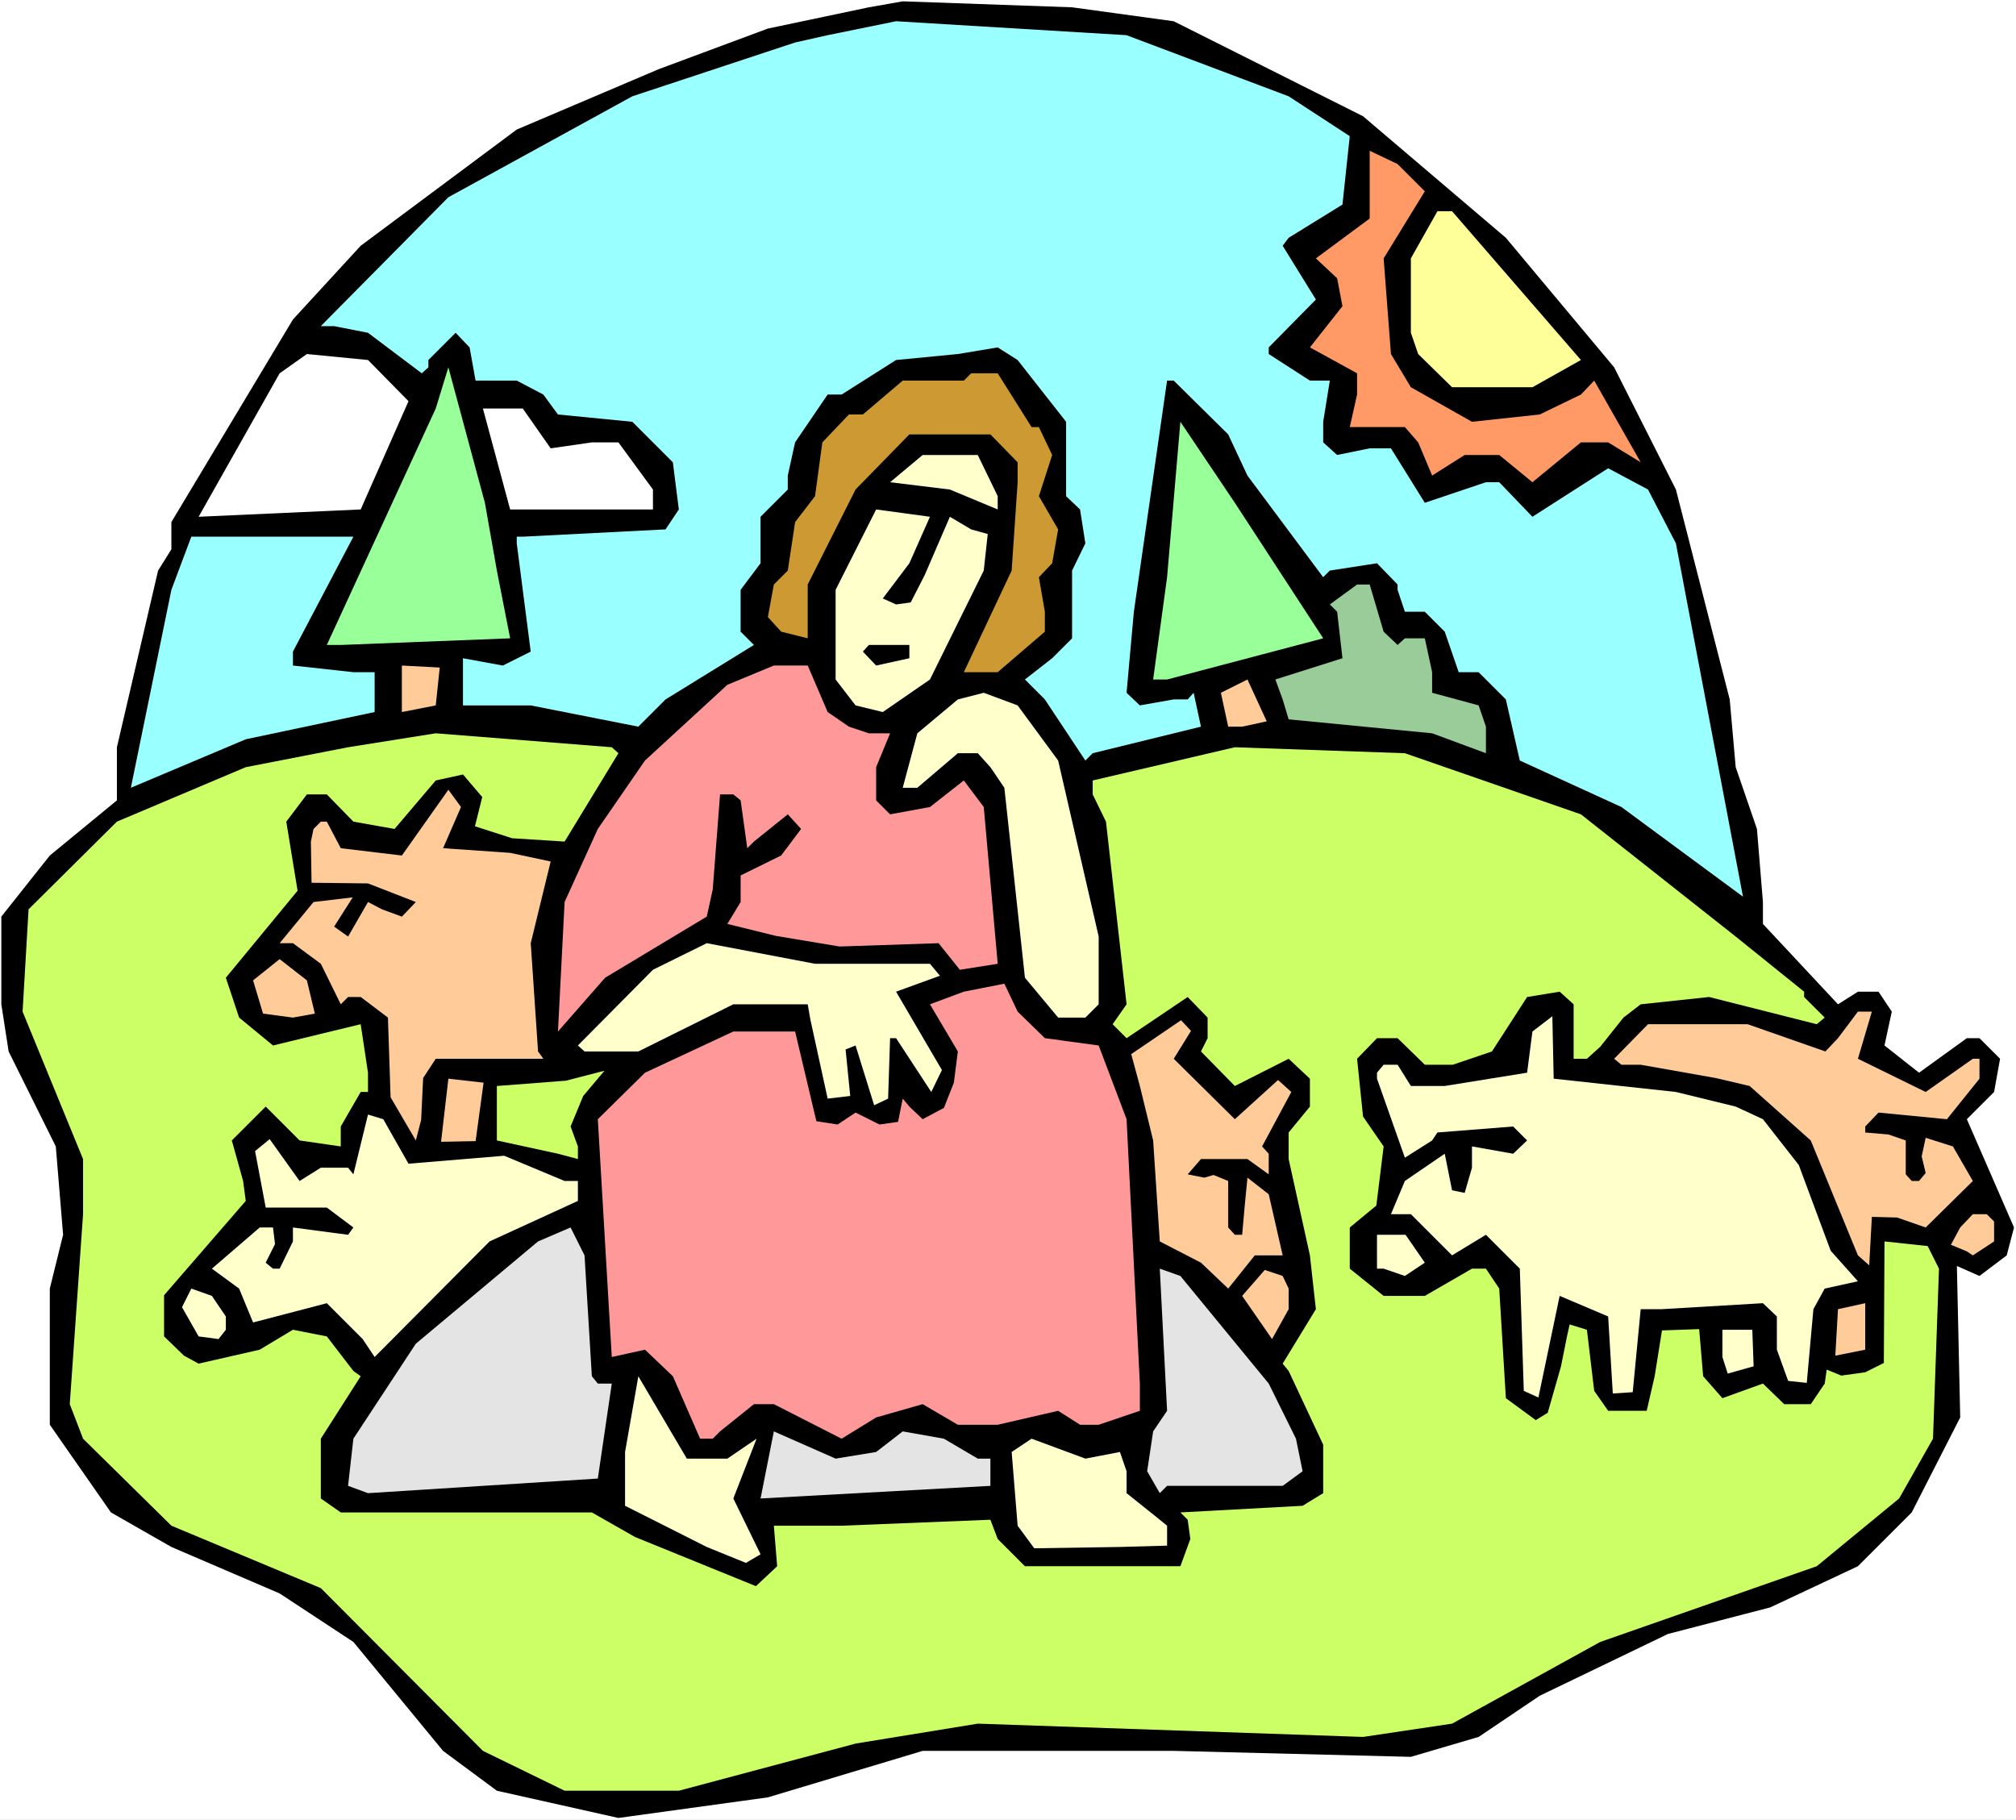 <?xml version="1.0" encoding="UTF-8" standalone="no"?>
<svg
   version="1.0"
   width="129.766mm"
   height="117.15mm"
   id="svg41"
   sodipodi:docname="Parable of Prodigal Son 2.wmf"
   xmlns:inkscape="http://www.inkscape.org/namespaces/inkscape"
   xmlns:sodipodi="http://sodipodi.sourceforge.net/DTD/sodipodi-0.dtd"
   xmlns="http://www.w3.org/2000/svg"
   xmlns:svg="http://www.w3.org/2000/svg">
  <rect width="100%" height="100%" fill="#333333" stroke="none"/>
  <sodipodi:namedview
     id="namedview41"
     pagecolor="#ffffff"
     bordercolor="#000000"
     borderopacity="0.25"
     inkscape:showpageshadow="2"
     inkscape:pageopacity="0.0"
     inkscape:pagecheckerboard="0"
     inkscape:deskcolor="#d1d1d1"
     inkscape:document-units="mm" />
  <defs
     id="defs1">
    <pattern
       id="WMFhbasepattern"
       patternUnits="userSpaceOnUse"
       width="6"
       height="6"
       x="0"
       y="0" />
  </defs>
  <path
     style="fill:#ffffff;fill-opacity:1;fill-rule:evenodd;stroke:none"
     d="M 0,442.772 H 490.455 V 0 H 0 Z"
     id="path1" />
  <path
     style="fill:#000000;fill-opacity:1;fill-rule:evenodd;stroke:none"
     d="m 285.547,5.171 46.056,23.108 34.744,29.572 26.341,31.511 15.029,29.734 13.09,51.064 1.454,16.483 5.171,15.028 1.454,17.776 v 5.333 l 18.261,19.553 4.848,-3.07 h 5.01 l 3.232,4.848 -1.778,8.241 8.403,6.625 11.635,-8.403 h 3.07 l 5.01,5.009 -1.454,8.08 -6.626,6.625 11.474,26.34 -1.778,6.787 -6.626,5.009 -5.494,-2.424 0.808,36.844 -11.797,23.108 -13.09,13.089 -21.331,10.019 -24.886,6.464 -31.189,15.028 -14.867,10.019 -16.483,4.848 -57.691,-1.454 h -61.085 l -37.653,11.312 -36.36,5.009 -29.573,-6.625 -13.09,-9.696 -21.816,-26.502 -17.938,-11.796 -26.341,-11.312 -14.706,-8.403 -14.867,-21.331 V 313.496 L 15.352,300.406 13.574,278.914 2.101,255.806 0.323,244.333 V 223.002 L 12.12,208.135 28.442,194.723 v -12.928 l 10.019,-42.984 3.232,-5.171 v -6.625 L 71.266,77.728 87.749,59.79 125.725,31.511 160.307,16.806 186.809,6.949 211.373,1.778 219.614,0.323 260.822,1.778 Z"
     id="path2" />
  <path
     style="fill:#99ffff;fill-opacity:1;fill-rule:evenodd;stroke:none"
     d="m 313.504,23.431 14.867,9.696 -1.778,16.644 -13.09,8.08 -1.454,1.939 8.08,13.089 -11.474,11.635 v 1.616 l 10.019,6.464 h 4.848 l -1.616,10.019 v 5.009 l 3.394,3.07 7.918,-1.616 h 5.171 l 8.242,13.251 14.867,-5.009 h 3.232 l 8.08,8.403 18.422,-11.796 9.696,5.171 6.787,13.089 16.322,85.969 -29.573,-21.815 -24.725,-11.312 -3.394,-14.867 -6.626,-6.625 h -4.848 l -3.394,-9.857 -4.848,-4.848 h -4.848 l -1.778,-5.333 v -1.293 l -5.01,-5.171 -11.474,1.778 -1.616,1.616 -18.422,-24.724 -4.686,-10.019 -13.251,-13.089 h -1.616 l -8.08,56.235 -1.778,19.715 3.232,3.07 8.242,-1.454 h 3.394 l 1.454,-1.616 1.778,8.241 -26.341,6.464 -1.778,1.778 -9.858,-14.867 -4.848,-4.848 6.626,-5.171 4.848,-4.848 v -16.483 l 3.232,-6.625 -1.293,-8.241 -3.394,-3.232 v -18.099 l -11.797,-15.028 -4.848,-3.07 -9.696,1.616 -15.029,1.454 -13.251,8.403 h -3.394 l -7.918,11.635 -1.778,8.08 v 3.394 l -6.626,6.625 v 11.312 l -4.848,6.464 v 10.181 l 3.232,3.232 -21.493,13.251 -6.626,6.625 -26.179,-5.171 h -16.483 v -11.473 l 9.696,1.778 6.787,-3.394 -3.394,-26.34 v -1.616 h 1.454 l 34.744,-1.778 3.232,-4.848 -1.454,-11.473 -9.858,-9.857 -18.099,-1.778 -3.555,-4.848 -6.464,-3.394 h -10.019 l -1.454,-8.08 -3.394,-3.555 -6.626,6.625 v 1.778 l -1.616,1.454 -13.09,-9.857 -8.242,-1.616 h -3.232 l 31.027,-31.35 44.763,-24.563 39.592,-13.089 7.918,-1.778 16.645,-3.394 56.075,3.394 z"
     id="path3" />
  <path
     style="fill:#ff9966;fill-opacity:1;fill-rule:evenodd;stroke:none"
     d="m 346.632,46.54 -10.019,16.321 1.778,23.27 4.848,8.08 14.867,8.403 16.483,-1.778 10.019,-4.848 3.232,-3.394 11.312,19.876 -7.918,-4.848 h -6.626 l -11.797,9.696 -8.08,-6.625 h -8.403 l -7.918,5.009 -3.394,-8.08 -3.232,-3.717 h -13.413 l 1.778,-7.918 v -5.171 l -11.474,-6.302 7.918,-10.019 -1.293,-6.787 -5.171,-4.848 13.09,-9.696 V 36.682 l 6.787,3.232 z"
     id="path4" />
  <path
     style="fill:#ffff99;fill-opacity:1;fill-rule:evenodd;stroke:none"
     d="m 384.608,87.585 -11.797,6.625 H 353.257 l -8.242,-8.08 -1.778,-5.171 V 62.861 L 349.702,51.387 h 3.555 z"
     id="path5" />
  <path
     style="fill:#ffffff;fill-opacity:1;fill-rule:evenodd;stroke:none"
     d="M 99.384,97.604 87.749,123.944 48.318,125.721 68.034,90.817 74.659,86.131 89.526,87.585 Z"
     id="path6" />
  <path
     style="fill:#99ff99;fill-opacity:1;fill-rule:evenodd;stroke:none"
     d="m 120.877,138.811 3.232,16.483 -41.208,1.616 H 79.507 l 26.502,-57.528 3.07,-10.019 8.888,32.966 z"
     id="path7" />
  <path
     style="fill:#cc9932;fill-opacity:1;fill-rule:evenodd;stroke:none"
     d="m 250.965,103.906 h 1.778 l 3.232,6.787 -3.232,10.019 4.686,8.08 -1.454,8.241 -3.232,3.394 1.454,8.403 v 4.848 l -11.474,9.857 h -8.242 l 11.635,-24.724 1.454,-21.492 v -4.848 l -6.626,-6.787 h -19.715 l -13.09,13.412 -11.635,23.108 v 13.089 l -6.464,-1.616 -3.232,-3.555 1.454,-7.918 3.394,-3.394 1.778,-11.796 4.848,-6.302 1.778,-13.089 6.464,-6.787 h 3.394 l 9.696,-8.241 h 14.867 l 1.778,-1.778 h 6.464 z"
     id="path8" />
  <path
     style="fill:#ffffff;fill-opacity:1;fill-rule:evenodd;stroke:none"
     d="m 133.966,109.077 10.019,-1.454 h 6.464 l 8.403,11.473 v 4.848 h -34.744 l -6.626,-24.563 h 9.696 z"
     id="path9" />
  <path
     style="fill:#99ff99;fill-opacity:1;fill-rule:evenodd;stroke:none"
     d="m 321.907,155.293 -37.976,10.019 h -3.394 l 3.394,-24.886 3.232,-37.813 13.251,19.715 z"
     id="path10" />
  <path
     style="fill:#ffffcc;fill-opacity:1;fill-rule:evenodd;stroke:none"
     d="m 242.723,120.712 v 3.232 l -11.635,-4.848 -14.544,-1.778 7.918,-6.625 h 13.413 z"
     id="path11" />
  <path
     style="fill:#ffffcc;fill-opacity:1;fill-rule:evenodd;stroke:none"
     d="m 221.23,137.033 -6.464,8.565 3.232,1.454 3.555,-0.485 3.394,-6.625 6.141,-14.22 5.171,3.07 4.04,1.131 -0.97,8.888 -13.09,26.502 -11.474,7.918 -6.626,-1.616 -4.848,-6.302 V 143.497 l 9.858,-19.553 13.09,1.778 z"
     id="path12" />
  <path
     style="fill:#99ffff;fill-opacity:1;fill-rule:evenodd;stroke:none"
     d="m 71.266,158.525 v 3.394 l 14.706,1.616 h 5.171 v 9.696 l -31.35,6.625 -27.957,11.796 9.858,-48.156 4.848,-12.928 h 39.43 z"
     id="path13" />
  <path
     style="fill:#99cc99;fill-opacity:1;fill-rule:evenodd;stroke:none"
     d="m 336.612,153.678 3.394,3.232 1.778,-1.616 h 4.848 l 1.778,8.241 v 5.009 l 11.312,3.07 1.778,5.171 v 6.464 l -13.09,-4.848 -34.906,-3.394 -1.454,-4.848 -1.778,-4.848 16.322,-5.171 -1.293,-11.312 -1.778,-1.778 6.626,-4.848 h 3.07 z"
     id="path14" />
  <path
     style="fill:#000000;fill-opacity:1;fill-rule:evenodd;stroke:none"
     d="m 221.23,160.141 -8.08,1.778 -3.232,-3.394 1.454,-1.616 h 9.858 z"
     id="path15" />
  <path
     style="fill:#ffcc99;fill-opacity:1;fill-rule:evenodd;stroke:none"
     d="m 106.009,171.615 -8.242,1.616 v -11.312 l 9.211,0.485 z"
     id="path16" />
  <path
     style="fill:#ff9999;fill-opacity:1;fill-rule:evenodd;stroke:none"
     d="m 201.353,173.231 5.171,3.555 4.848,1.616 h 5.171 l -3.394,8.241 v 8.08 l 3.394,3.394 9.696,-1.778 8.242,-6.464 4.848,6.464 3.394,38.137 -9.211,1.454 -5.171,-6.464 -24.078,0.808 -15.514,-2.586 -11.797,-2.909 3.232,-5.333 v -6.464 l 9.858,-4.848 4.848,-6.464 -3.232,-3.555 -8.242,6.625 -1.616,1.616 -1.616,-11.635 -1.778,-1.454 h -3.232 l -1.778,23.108 -1.454,6.625 -24.725,14.867 -11.474,13.089 1.616,-31.511 8.08,-17.776 11.474,-16.644 20.038,-18.422 11.312,-4.686 h 8.242 z"
     id="path17" />
  <path
     style="fill:#ffcc99;fill-opacity:1;fill-rule:evenodd;stroke:none"
     d="m 302.192,176.786 h -3.394 l -1.778,-8.241 6.464,-3.232 4.686,10.181 z"
     id="path18" />
  <path
     style="fill:#ffffcc;fill-opacity:1;fill-rule:evenodd;stroke:none"
     d="m 257.429,185.027 9.858,42.823 v 16.483 l -3.232,3.232 h -6.626 l -8.08,-9.696 -5.01,-46.216 -3.394,-5.009 -3.07,-3.394 h -4.848 l -9.858,8.403 h -3.555 l 3.555,-13.251 9.858,-8.241 6.302,-1.616 8.242,3.07 z"
     id="path19" />
  <path
     style="fill:#ccff66;fill-opacity:1;fill-rule:evenodd;stroke:none"
     d="m 150.449,183.25 -13.09,21.492 -12.766,-0.808 -9.05,-2.909 1.778,-7.11 -4.686,-5.494 -6.626,1.454 -10.019,11.796 -10.019,-1.778 -6.464,-6.625 h -4.848 l -5.01,6.625 2.747,16.806 -17.453,21.169 3.232,9.696 8.242,6.787 21.331,-5.171 1.778,11.796 v 4.686 h -1.778 l -4.848,8.403 v 4.848 l -10.019,-1.454 -8.242,-8.241 -8.242,8.241 2.747,9.857 0.646,4.848 -19.877,22.947 v 10.019 l 4.848,4.686 3.555,1.939 14.867,-3.394 8.08,-4.848 8.242,1.616 6.464,8.403 1.778,1.293 -9.696,15.19 v 14.544 l 4.848,3.394 h 61.085 l 10.504,5.979 29.411,11.958 5.171,-4.848 -0.808,-9.857 h 16.483 l 36.198,-1.454 1.778,4.686 6.626,6.625 h 37.814 l 2.424,-6.625 -0.646,-4.686 -1.778,-1.778 29.734,-1.616 5.01,-3.07 v -11.796 l -8.403,-17.937 -1.454,-1.778 8.08,-13.251 -1.454,-13.089 -5.171,-23.431 v -6.464 l 5.171,-6.302 v -6.787 l -5.171,-4.848 -13.09,6.625 -8.242,-8.403 1.616,-3.232 v -5.009 l -4.848,-5.009 -14.867,10.019 -3.394,-3.394 3.394,-4.848 -5.01,-44.439 -3.232,-6.625 v -3.394 l 34.582,-8.08 41.37,1.454 42.824,14.867 37.653,29.734 16.645,13.412 v 1.293 l 5.01,5.009 -1.939,1.616 -26.179,-6.625 -16.645,1.778 -4.202,3.232 -5.656,7.11 -3.232,2.909 h -3.232 v -13.251 l -3.394,-3.07 -7.918,1.293 -8.565,13.251 -9.534,3.232 h -6.787 l -6.626,-6.464 h -5.01 l -4.848,5.009 1.454,14.059 5.01,7.272 -1.778,14.382 -6.464,5.333 v 10.019 l 8.242,6.625 h 10.019 l 11.474,-6.625 h 3.394 l 3.232,4.848 1.616,26.663 7.272,5.333 2.909,-1.778 3.232,-11.312 1.454,-7.272 0.646,-2.909 4.202,1.293 1.778,14.867 3.394,4.848 h 9.373 l 1.939,-8.403 1.778,-11.15 9.05,-0.323 0.97,11.473 4.686,5.333 9.858,-3.555 5.171,5.009 h 6.464 l 3.394,-5.009 0.485,-3.394 3.555,1.454 5.818,-0.808 4.525,-2.262 0.162,-29.572 10.504,1.131 2.747,5.494 -1.454,41.368 -8.242,14.544 -20.038,16.483 -52.682,18.422 -36.037,19.876 -21.654,3.232 -93.728,-3.232 -29.734,4.848 -42.986,11.473 h -27.795 l -19.877,-9.696 -39.43,-39.591 -36.36,-15.19 -21.493,-21.169 -3.232,-8.403 3.232,-46.216 V 281.985 L 5.494,246.11 6.949,221.225 28.442,199.894 l 31.35,-13.251 24.886,-4.848 21.331,-3.394 42.824,3.394 z"
     id="path20" />
  <path
     style="fill:#ffcc99;fill-opacity:1;fill-rule:evenodd;stroke:none"
     d="m 124.109,207.489 9.858,2.101 -4.848,19.876 1.778,26.34 1.293,1.778 h -26.179 l -3.07,4.686 -0.485,10.181 -1.293,5.009 -6.141,-10.504 -0.646,-19.391 -6.626,-5.009 h -3.07 l -1.778,1.778 -4.848,-9.857 -6.787,-5.009 h -3.232 l 8.242,-10.019 9.534,-1.131 -4.525,7.11 3.394,2.424 4.848,-8.403 3.394,1.778 4.848,1.778 3.394,-3.555 -11.635,-4.525 -13.736,-0.162 -0.162,-10.019 0.646,-3.07 1.778,-1.778 h 1.454 l 3.394,6.464 14.867,1.778 11.312,-15.998 3.07,4.201 -4.363,10.019 z"
     id="path21" />
  <path
     style="fill:#ffffcc;fill-opacity:1;fill-rule:evenodd;stroke:none"
     d="m 226.24,234.475 2.424,2.909 -10.666,3.878 11.15,19.068 -2.586,5.333 -8.565,-13.089 h -1.454 l -0.485,14.705 -3.394,1.616 -4.525,-14.544 -2.424,0.97 1.131,11.312 -5.494,0.646 -4.202,-19.23 -0.646,-3.717 H 178.406 l -23.109,11.473 h -13.09 l -1.616,-1.454 18.261,-18.422 13.09,-6.464 26.341,5.009 z"
     id="path22" />
  <path
     style="fill:#ffcc99;fill-opacity:1;fill-rule:evenodd;stroke:none"
     d="m 74.659,238.515 1.939,8.08 -5.333,0.97 -7.272,-0.97 -2.424,-8.08 6.464,-5.171 z"
     id="path23" />
  <path
     style="fill:#ff9999;fill-opacity:1;fill-rule:evenodd;stroke:none"
     d="m 254.197,252.574 13.09,1.778 6.787,17.937 3.232,64.315 v 6.625 l -10.019,3.394 h -4.525 l -5.333,-3.394 -14.706,3.394 h -9.696 l -8.565,-5.009 -11.312,3.232 -8.403,5.171 -16.483,-8.403 h -4.848 l -8.242,6.625 -1.778,1.778 h -3.07 l -6.626,-15.19 -6.787,-6.464 -8.08,1.778 -3.394,-57.851 11.474,-11.312 21.493,-10.019 h 15.029 l 5.171,21.815 5.171,0.808 4.363,-2.909 5.818,2.909 4.525,-0.646 1.131,-5.656 1.616,1.939 3.232,3.07 5.171,-2.747 2.424,-6.141 0.97,-7.595 -6.787,-11.473 8.242,-3.07 9.858,-1.939 3.232,6.787 z"
     id="path24" />
  <path
     style="fill:#ffcc99;fill-opacity:1;fill-rule:evenodd;stroke:none"
     d="m 451.995,257.584 16.483,8.08 11.474,-8.08 h 1.616 v 4.848 l -7.918,9.857 -16.645,-1.616 -3.232,3.394 v 1.454 l 5.656,0.485 4.202,1.454 v 8.241 l 1.454,1.616 h 1.778 l 1.616,-1.939 -0.97,-4.04 0.97,-4.525 6.626,2.101 4.848,8.403 -11.474,11.312 -6.949,-2.424 -6.141,-0.162 -0.646,11.796 -2.747,-2.424 -11.474,-27.956 -14.867,-13.251 -8.242,-1.939 -18.261,-3.232 h -4.686 l -1.778,-1.454 8.242,-8.403 h 24.24 l 18.907,6.625 3.07,-3.232 4.848,-6.464 h 3.394 z"
     id="path25" />
  <path
     style="fill:#ffffcc;fill-opacity:1;fill-rule:evenodd;stroke:none"
     d="m 407.716,265.663 14.544,3.555 6.626,3.07 8.726,11.15 7.757,20.846 6.626,7.433 -8.08,1.778 -2.747,5.009 -1.616,17.937 -4.525,-0.485 -2.747,-7.595 v -8.08 l -3.394,-3.232 -24.563,1.454 h -5.171 l -1.939,20.199 -4.848,0.323 -1.131,-18.745 -11.797,-5.009 -5.171,24.724 -3.555,-1.616 -0.97,-29.734 -8.242,-8.241 -8.242,5.009 -10.019,-10.019 h -4.848 l 3.394,-8.08 9.696,-6.625 1.778,8.888 3.07,0.646 1.778,-6.141 v -5.171 l 10.019,1.778 3.394,-3.232 -3.394,-3.394 -18.422,1.454 -1.293,1.939 -6.626,4.201 -6.787,-19.23 v -1.454 l 1.616,-1.939 h 3.394 l 3.232,5.171 h 8.242 l 20.038,-3.232 1.293,-10.019 4.848,-3.717 0.323,15.19 z"
     id="path26" />
  <path
     style="fill:#ffcc99;fill-opacity:1;fill-rule:evenodd;stroke:none"
     d="m 300.414,272.289 10.504,-9.534 3.232,2.909 -7.11,13.251 1.616,1.778 v 5.009 l -5.171,-3.717 h -11.312 l -3.232,3.717 4.04,0.808 2.262,-0.646 3.555,1.454 v 11.312 l 1.616,1.778 h 1.778 l 0.646,-7.272 0.646,-6.625 5.171,4.04 3.394,14.867 h -6.787 l -6.464,8.08 -6.626,-6.302 -10.019,-5.171 -1.616,-24.563 -3.232,-13.251 -2.101,-7.757 12.12,-8.241 2.424,2.586 -4.202,6.787 z"
     id="path27" />
  <path
     style="fill:#ccff66;fill-opacity:1;fill-rule:evenodd;stroke:none"
     d="m 147.056,260.492 -5.171,6.141 -3.07,7.433 1.778,4.848 v 3.07 l -4.848,-1.293 -14.867,-3.232 V 264.209 l 16.806,-1.293 z"
     id="path28" />
  <path
     style="fill:#ffcc99;fill-opacity:1;fill-rule:evenodd;stroke:none"
     d="m 117.645,263.401 -1.939,14.22 -8.403,0.162 1.778,-15.352 z"
     id="path29" />
  <path
     style="fill:#ffffcc;fill-opacity:1;fill-rule:evenodd;stroke:none"
     d="m 122.654,281.177 14.706,6.141 h 3.232 v 4.848 l -21.493,9.857 -27.957,28.118 -2.909,-4.363 -8.726,-8.726 -17.938,4.686 -3.394,-8.241 -6.626,-4.848 11.635,-10.019 h 3.232 l 0.485,4.04 -2.262,4.525 1.778,1.454 h 1.616 l 3.232,-6.625 v -3.394 l 13.413,1.778 1.293,-1.778 -6.464,-4.848 H 64.64 l -2.586,-13.736 3.555,-2.909 7.272,10.181 5.171,-3.232 h 6.626 l 1.293,1.616 3.555,-14.544 3.717,1.131 6.141,10.827 z"
     id="path30" />
  <path
     style="fill:#ffcc99;fill-opacity:1;fill-rule:evenodd;stroke:none"
     d="m 485.123,297.175 v 4.848 l -5.171,3.394 -1.454,-0.97 -3.878,-1.616 2.262,-4.201 3.07,-3.232 h 3.394 z"
     id="path31" />
  <path
     style="fill:#e4e4e4;fill-opacity:1;fill-rule:evenodd;stroke:none"
     d="m 143.985,334.826 1.454,1.778 h 3.394 l -3.394,23.108 -55.914,3.555 -4.848,-1.778 1.293,-11.473 15.19,-23.108 29.734,-24.886 7.918,-3.394 3.394,6.787 z"
     id="path32" />
  <path
     style="fill:#ffffcc;fill-opacity:1;fill-rule:evenodd;stroke:none"
     d="m 346.632,307.193 -4.848,3.232 -5.171,-1.778 h -1.616 v -8.241 h 6.949 z"
     id="path33" />
  <path
     style="fill:#e4e4e4;fill-opacity:1;fill-rule:evenodd;stroke:none"
     d="m 308.656,336.604 6.626,13.412 1.616,7.918 -4.848,3.555 h -28.118 l -1.778,1.778 -3.07,-5.333 1.454,-9.696 3.394,-5.009 -1.778,-34.581 5.01,1.778 z"
     id="path34" />
  <path
     style="fill:#ffcc99;fill-opacity:1;fill-rule:evenodd;stroke:none"
     d="m 313.504,313.496 v 5.009 l -4.04,7.272 -7.272,-10.504 5.494,-6.302 4.363,1.454 z"
     id="path35" />
  <path
     style="fill:#ffffcc;fill-opacity:1;fill-rule:evenodd;stroke:none"
     d="m 54.944,320.283 v 3.232 l -1.778,2.262 -4.848,-0.646 -4.04,-7.11 2.262,-4.525 5.01,1.778 z"
     id="path36" />
  <path
     style="fill:#ffcc99;fill-opacity:1;fill-rule:evenodd;stroke:none"
     d="m 446.5,329.817 0.646,-11.312 6.626,-1.454 v 11.312 z"
     id="path37" />
  <path
     style="fill:#ffffcc;fill-opacity:1;fill-rule:evenodd;stroke:none"
     d="m 426.624,332.402 -6.302,1.778 -1.293,-4.04 v -6.625 h 7.272 z"
     id="path38" />
  <path
     style="fill:#ffffcc;fill-opacity:1;fill-rule:evenodd;stroke:none"
     d="m 176.952,354.864 7.11,-4.848 -5.656,14.544 6.626,13.574 -3.555,2.101 -9.534,-3.878 -19.877,-10.019 v -13.089 l 3.232,-18.422 11.797,20.038 z"
     id="path39" />
  <path
     style="fill:#e4e4e4;fill-opacity:1;fill-rule:evenodd;stroke:none"
     d="m 213.15,353.248 6.464,-5.009 10.019,1.778 8.242,4.848 h 3.07 v 6.625 l -55.914,3.07 3.232,-16.321 15.029,6.625 z"
     id="path40" />
  <path
     style="fill:#ffffcc;fill-opacity:1;fill-rule:evenodd;stroke:none"
     d="m 272.457,353.248 1.616,4.686 v 5.333 l 8.08,6.464 1.778,1.454 v 4.848 l -11.474,0.323 -20.846,0.323 -4.04,-5.494 -1.454,-17.937 4.848,-3.232 13.09,4.848 z"
     id="path41" />
</svg>
